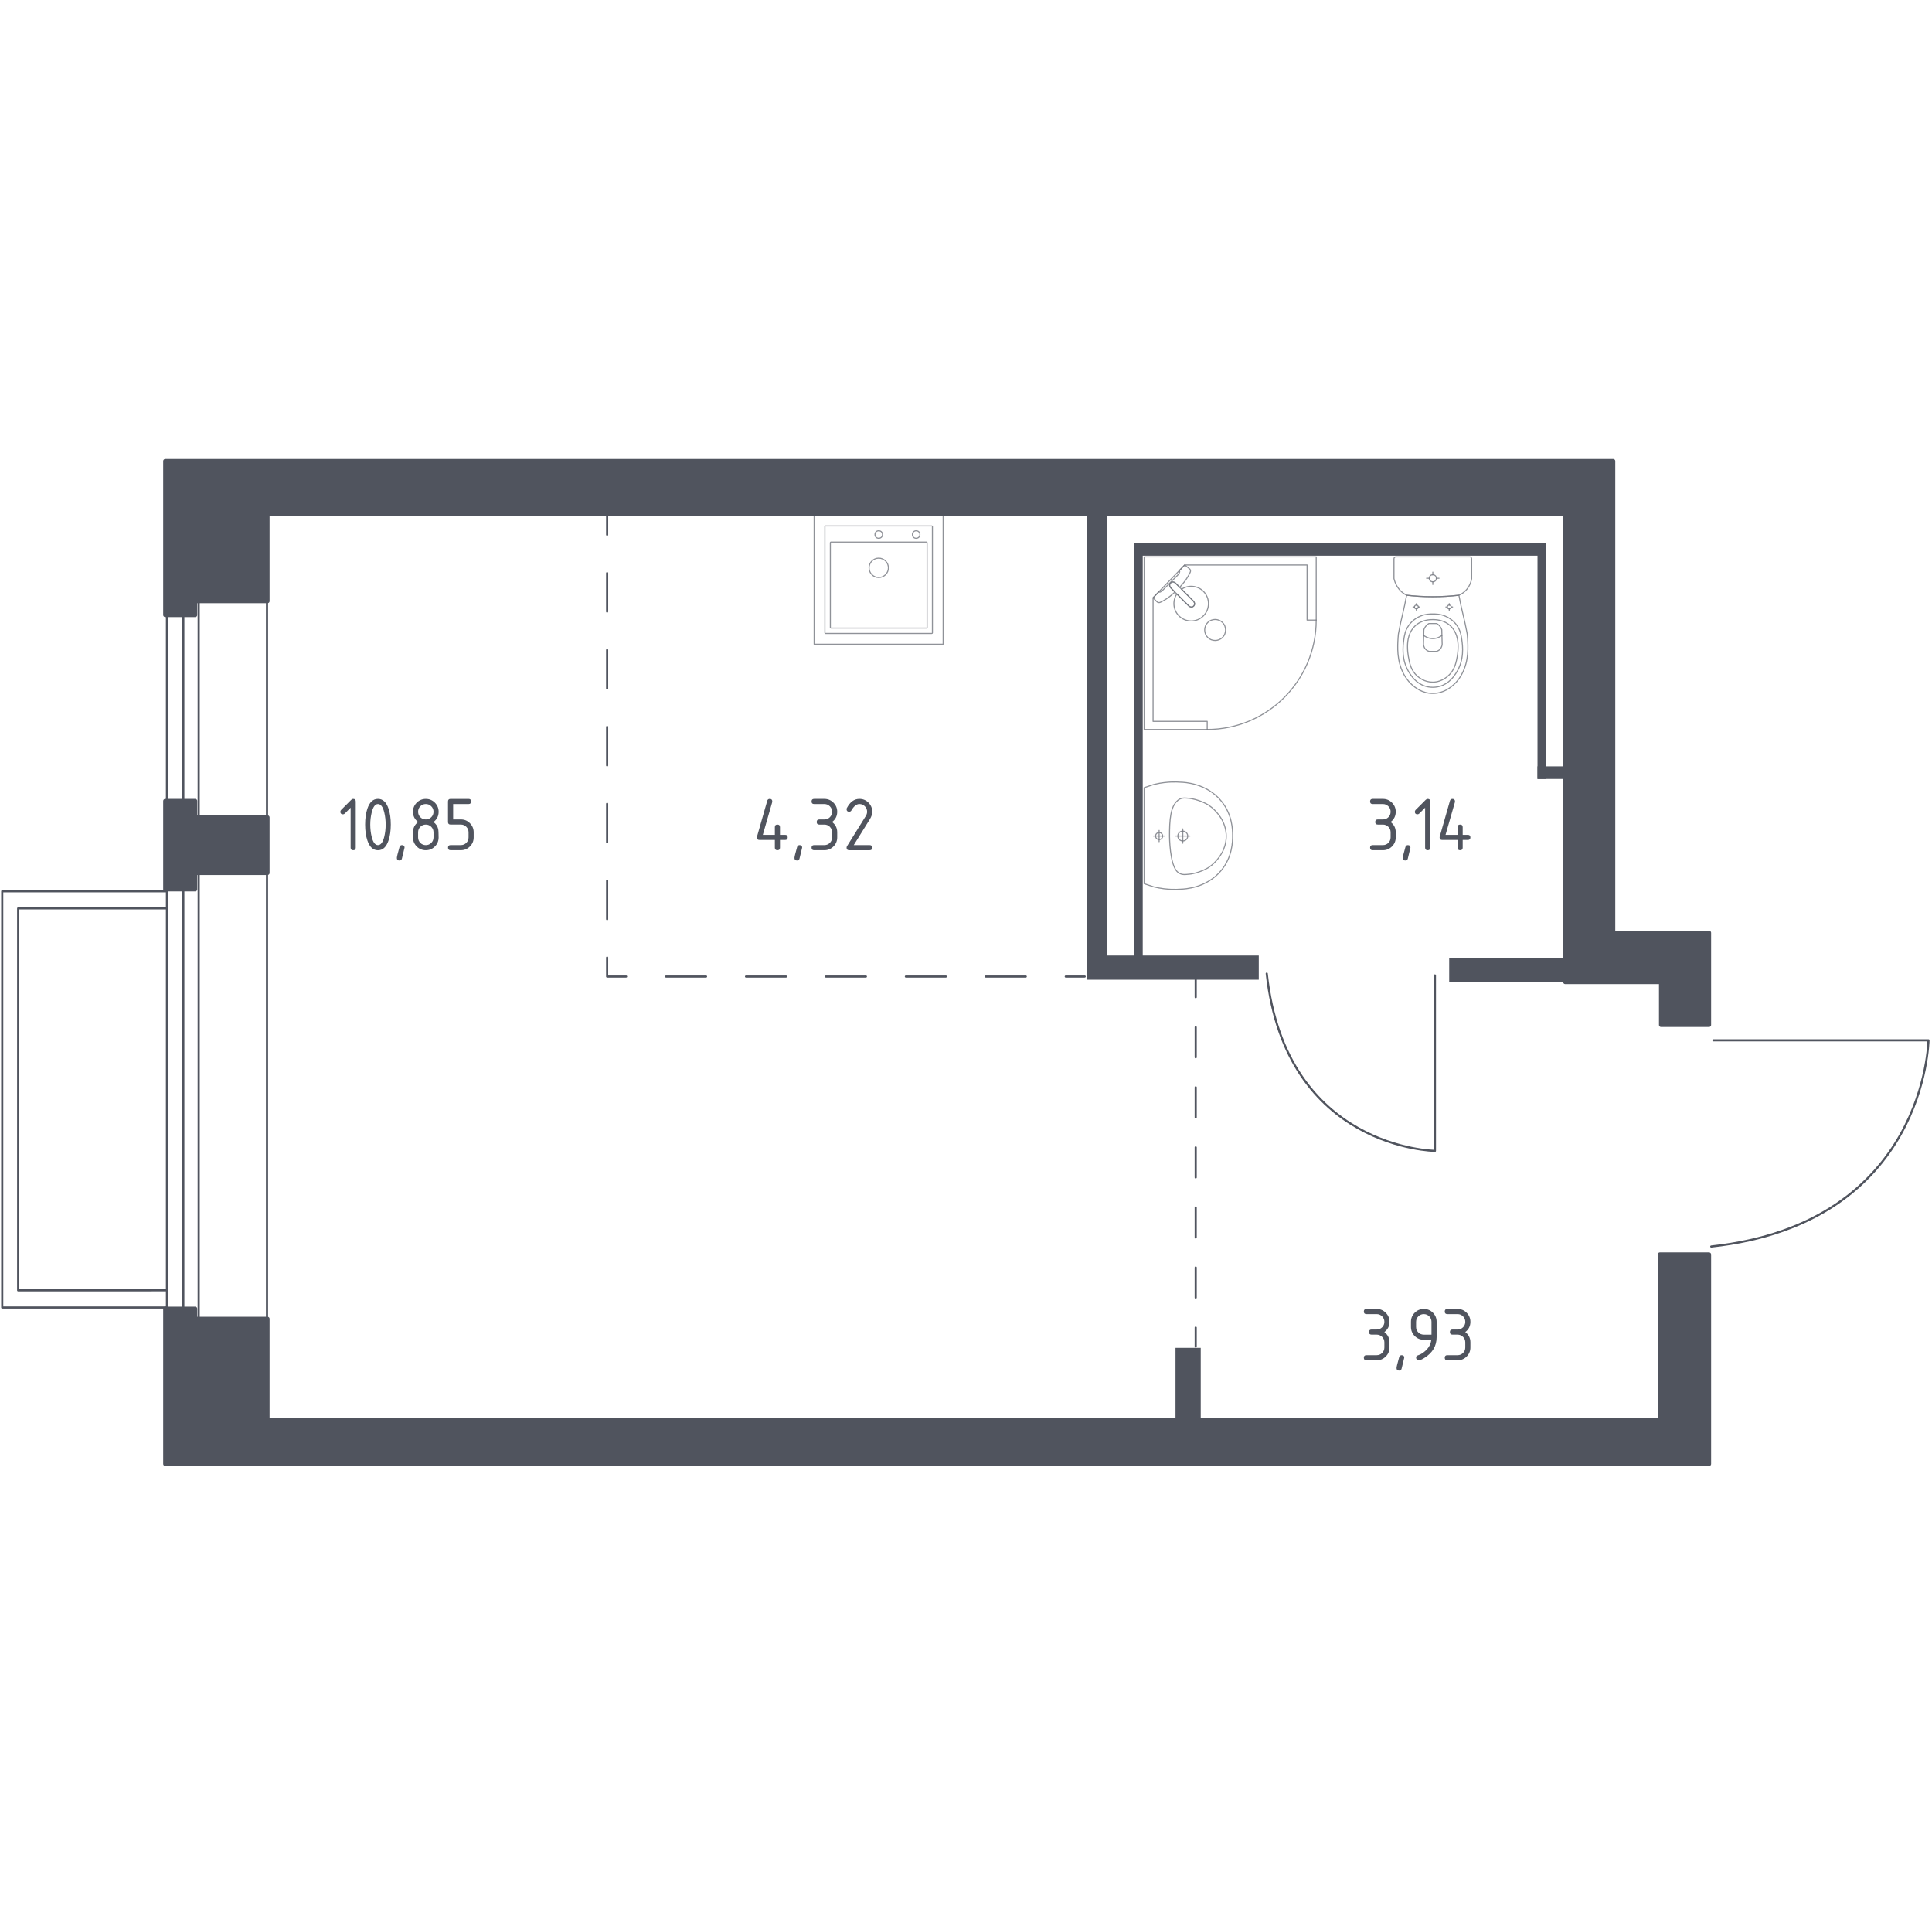 <?xml version="1.0" encoding="utf-8"?>
<!-- Generator: Adobe Illustrator 25.0.1, SVG Export Plug-In . SVG Version: 6.00 Build 0)  -->
<svg version="1.1" xmlns="http://www.w3.org/2000/svg" xmlns:xlink="http://www.w3.org/1999/xlink" x="0px" y="0px"
	 viewBox="0 0 1002.98 1000" style="enable-background:new 0 0 1002.98 1000;" xml:space="preserve">
<style type="text/css">
	.st0{fill:none;stroke:#50545E;stroke-width:1.103;stroke-linecap:round;stroke-linejoin:round;stroke-miterlimit:10;}
	.st1{fill:none;stroke:#50545E;stroke-width:1.103;stroke-linecap:round;stroke-linejoin:round;}
	
		.st2{fill:none;stroke:#50545E;stroke-width:1.103;stroke-linecap:round;stroke-linejoin:round;stroke-dasharray:19.956,19.956,19.956,19.956;}
	
		.st3{fill:none;stroke:#50545E;stroke-width:1.103;stroke-linecap:round;stroke-linejoin:round;stroke-dasharray:19.956,19.956,19.956,19.956,19.956,19.956;}
	
		.st4{fill:none;stroke:#50545E;stroke-width:1.103;stroke-linecap:round;stroke-linejoin:round;stroke-dasharray:20.749,20.749,20.749,20.749;}
	
		.st5{fill:none;stroke:#50545E;stroke-width:1.103;stroke-linecap:round;stroke-linejoin:round;stroke-dasharray:20.749,20.749,20.749,20.749,20.749,20.749;}
	
		.st6{fill:none;stroke:#50545E;stroke-width:1.103;stroke-linecap:round;stroke-linejoin:round;stroke-dasharray:15.591,15.591,15.591,15.591;}
	
		.st7{fill:none;stroke:#50545E;stroke-width:1.103;stroke-linecap:round;stroke-linejoin:round;stroke-dasharray:15.591,15.591,15.591,15.591,15.591,15.591;}
	.st8{fill:#50545E;}
	.st9{opacity:0.8;}
	
		.st10{opacity:0.8;fill:none;stroke:#50545E;stroke-width:0.551;stroke-linecap:round;stroke-linejoin:round;stroke-miterlimit:10;}
	.st11{display:none;}
	.st12{display:inline;opacity:0.8;}
	
		.st13{opacity:0.8;fill:none;stroke:#50545E;stroke-width:0.556;stroke-linecap:round;stroke-linejoin:round;stroke-miterlimit:10;}
	.st14{fill:none;stroke:#50545E;stroke-width:0.556;stroke-linecap:round;stroke-linejoin:round;stroke-miterlimit:10;}
	
		.st15{clip-path:url(#SVGID_2_);fill:none;stroke:#50545E;stroke-width:0.556;stroke-linecap:round;stroke-linejoin:round;stroke-miterlimit:10;}
	
		.st16{clip-path:url(#SVGID_4_);fill:none;stroke:#50545E;stroke-width:0.556;stroke-linecap:round;stroke-linejoin:round;stroke-miterlimit:10;}
	
		.st17{display:inline;opacity:0.8;fill:none;stroke:#50545E;stroke-width:0.556;stroke-linecap:round;stroke-linejoin:round;stroke-miterlimit:10;}
	.st18{fill:#50545E;stroke:#50545E;stroke-width:2.189;stroke-linecap:round;stroke-linejoin:round;stroke-miterlimit:10;}
</style>
<g id="Layer_8">
</g>
<g id="Окна_x2C__двери">
	<path class="st0" d="M744.93,506.28v91.06c0,0-77.41-0.93-87.31-91.99"/>
	<path class="st0" d="M889.52,539.96h111.63c0,0-1.14,94.89-112.77,107.03"/>
	<g>
		
			<rect x="86.68" y="309.38" transform="matrix(-1 -3.600021e-11 3.600021e-11 -1 225.295 1007.002)" class="st0" width="51.94" height="388.25"/>
		
			<rect x="95.17" y="309.38" transform="matrix(-1 -3.510715e-11 3.510715e-11 -1 198.321 1006.938)" class="st0" width="7.98" height="388.18"/>
	</g>
	<polygon class="st0" points="9.48,471.46 9.48,471.5 9.42,471.5 9.42,669.74 78.59,669.74 78.59,669.72 86.87,669.72 86.87,678.64 
		1.15,678.64 1.15,462.61 86.87,462.61 86.87,471.46 	"/>
</g>
<g id="Шахты">
</g>
<g id="Пунктир">
	<g>
		<g>
			<line class="st1" x1="315.19" y1="267.67" x2="315.19" y2="277.52"/>
			<line class="st2" x1="315.19" y1="297.47" x2="315.19" y2="367.32"/>
			<line class="st3" x1="315.19" y1="377.3" x2="315.19" y2="487.05"/>
			<polyline class="st1" points="315.19,497.03 315.19,506.87 325.04,506.87 			"/>
			<line class="st4" x1="345.79" y1="506.87" x2="418.41" y2="506.87"/>
			<line class="st5" x1="428.78" y1="506.87" x2="542.9" y2="506.87"/>
			<line class="st1" x1="553.28" y1="506.87" x2="563.12" y2="506.87"/>
		</g>
	</g>
	<g>
		<g>
			<line class="st1" x1="620.74" y1="507.75" x2="620.74" y2="517.59"/>
			<line class="st6" x1="620.74" y1="533.18" x2="620.74" y2="587.75"/>
			<line class="st7" x1="620.74" y1="595.54" x2="620.74" y2="681.29"/>
			<line class="st1" x1="620.74" y1="689.09" x2="620.74" y2="698.93"/>
		</g>
	</g>
</g>
<g id="Перегородки">
	<rect x="564.43" y="266.8" class="st8" width="10.48" height="238.98"/>
	<rect x="564.43" y="495.96" class="st8" width="89.05" height="12.56"/>
	<rect x="752.34" y="497.27" class="st8" width="64.82" height="12.44"/>
	<rect x="588.66" y="281.86" class="st8" width="214.1" height="6.55"/>
	<rect x="588.66" y="281.86" class="st8" width="4.58" height="216.72"/>
	<rect x="798.18" y="281.86" class="st8" width="4.58" height="122.44"/>
	<rect x="798.18" y="397.75" class="st8" width="14.4" height="6.55"/>
	<rect x="610.26" y="699.59" class="st8" width="13.09" height="38.63"/>
</g>
<g id="Layer_13">
</g>
<g id="Сантехника">
	<g class="st9">
		<rect x="422.66" y="267.38" class="st10" width="66.97" height="66.97"/>
		<circle class="st10" cx="456.19" cy="294.71" r="5.02"/>
		<circle class="st10" cx="456.19" cy="277.43" r="1.95"/>
		<circle class="st10" cx="475.62" cy="277.43" r="1.95"/>
		<path class="st10" d="M483.77,328.77h-55.24c-0.16,0-0.28-0.13-0.28-0.28v-55.24c0-0.16,0.13-0.28,0.28-0.28h55.24
			c0.16,0,0.28,0.13,0.28,0.28v55.24C484.05,328.64,483.93,328.77,483.77,328.77z"/>
		<path class="st10" d="M481.01,325.98h-49.66c-0.16,0-0.28-0.13-0.28-0.28v-44.08c0-0.16,0.13-0.28,0.28-0.28h49.66
			c0.16,0,0.28,0.13,0.28,0.28v44.08C481.29,325.85,481.16,325.98,481.01,325.98z"/>
	</g>
	<g class="st9">
		<ellipse class="st10" cx="743.83" cy="300.15" rx="1.84" ry="1.83"/>
		<line class="st10" x1="740.61" y1="300.15" x2="741.99" y2="300.15"/>
		<line class="st10" x1="745.68" y1="300.15" x2="747.05" y2="300.15"/>
		<line class="st10" x1="743.83" y1="303.36" x2="743.83" y2="301.99"/>
		<line class="st10" x1="743.83" y1="298.32" x2="743.83" y2="296.95"/>
		<line class="st10" x1="733.57" y1="315.03" x2="734.31" y2="315.03"/>
		<line class="st10" x1="736.3" y1="315.03" x2="737.05" y2="315.03"/>
		<line class="st10" x1="735.31" y1="316.75" x2="735.31" y2="316.02"/>
		<line class="st10" x1="735.31" y1="314.04" x2="735.31" y2="313.3"/>
		<ellipse class="st10" cx="735.31" cy="315.03" rx="1" ry="0.99"/>
		<ellipse class="st10" cx="752.36" cy="315.03" rx="1" ry="0.99"/>
		<line class="st10" x1="750.62" y1="315.03" x2="751.36" y2="315.03"/>
		<line class="st10" x1="753.35" y1="315.03" x2="754.1" y2="315.03"/>
		<line class="st10" x1="752.36" y1="316.75" x2="752.36" y2="316.02"/>
		<line class="st10" x1="752.36" y1="314.04" x2="752.36" y2="313.3"/>
		<path class="st10" d="M761.84,330.86c-0.05-0.77-0.11-1.39-0.15-1.81c-1.35-7.54-2.97-12.58-4.32-20.12
			c-4.07,0.47-8.61,0.78-13.54,0.78c-4.96,0-9.51-0.31-13.59-0.78c-1.35,7.54-2.92,12.58-4.27,20.12c-0.04,0.41-0.1,1.04-0.15,1.81
			c-0.3,4.52-0.8,12.13,2.93,19c0.6,1.11,1.84,3.34,4.2,5.47c1.42,1.28,5.18,4.57,10.74,4.57c0.05,0,0.09,0,0.14,0
			c0.05,0,0.09,0,0.14,0c5.57,0,9.33-3.29,10.74-4.57c2.36-2.13,3.6-4.36,4.2-5.47C762.64,343,762.14,335.38,761.84,330.86z"/>
		<path class="st10" d="M758.9,332.12c-0.32-2.27-0.7-4.8-2.49-7.41c-2.21-3.21-5.17-4.52-6.14-4.93c-2.63-1.12-4.88-1.12-6.44-1.12
			c-1.57,0-3.81,0-6.44,1.12c-0.97,0.41-3.93,1.72-6.14,4.93c-1.79,2.6-2.17,5.14-2.49,7.41c-0.4,2.89-1.46,10.44,2.99,17.24
			c1.11,1.69,3.48,5.27,8.04,6.74c0.95,0.31,4.22,1.24,8.06,0c4.56-1.48,6.93-5.05,8.04-6.74
			C760.36,342.57,759.3,335.01,758.9,332.12z"/>
		<path class="st10" d="M753.18,325.02c-3.53-3.46-8.14-3.45-9.35-3.44c-1.21-0.01-5.81-0.02-9.35,3.44
			c-3.13,3.06-3.8,7.27-3.78,10.61c0.01,2.07,0.18,3.64,0.41,4.93c0.56,3.17,1.13,6.36,3.46,9.1c1.84,2.16,5.12,4.44,9.29,4.39
			c4.93-0.05,8.11-3.31,9.09-4.44c2.46-2.84,3.06-6.15,3.59-9.05c0.21-1.17,0.4-2.8,0.41-4.93
			C756.98,332.29,756.3,328.09,753.18,325.02z"/>
		<path class="st10" d="M748.49,326.84c-0.19-0.54-0.58-1.43-1.37-2.24c-0.44-0.46-0.89-0.76-1.25-0.97c-0.01,0-0.01,0-0.02,0
			c-1.88,0-2.17,0-4.03,0c-0.01,0-0.01,0-0.02,0c-0.36,0.2-0.81,0.51-1.25,0.97c-0.79,0.81-1.18,1.7-1.37,2.24
			c-0.07,2.5-0.13,4.99-0.2,7.49c0.02,0.34,0.13,1.6,1.1,2.64c0.75,0.81,1.62,1.05,1.97,1.12c1.19,0,2.38,0,3.57,0
			c0.35-0.07,1.22-0.31,1.97-1.12c0.97-1.04,1.08-2.3,1.1-2.64C748.62,331.83,748.56,329.33,748.49,326.84z"/>
		<path class="st10" d="M748.58,329.78c-0.57,0.44-2.26,1.64-4.69,1.66c-2.5,0.02-4.24-1.22-4.81-1.66"/>
		<path class="st10" d="M763.05,289.02h-38.44c-0.52,0-0.94,0.45-0.94,1c0,0,0,9.28,0,10.27c0.12,0.54,0.31,1.25,0.62,2.04
			c0.31,0.79,0.75,1.68,1.36,2.57c0.8,1.18,1.7,2.06,2.52,2.71c0.82,0.65,1.57,1.07,2.07,1.32c2.04,0.24,4.2,0.43,6.47,0.57
			c2.27,0.14,4.65,0.21,7.12,0.21c2.47,0,4.84-0.08,7.1-0.21c2.26-0.14,4.41-0.33,6.45-0.57c0.45-0.19,1.12-0.51,1.88-1.03
			c0.76-0.52,1.6-1.24,2.38-2.23c0.84-1.07,1.39-2.16,1.75-3.11c0.36-0.95,0.52-1.76,0.61-2.27c0-1.13,0-10.27,0-10.27
			C763.99,289.47,763.57,289.02,763.05,289.02z"/>
	</g>
	<g class="st9">
		<path class="st10" d="M614.03,436.49c1.41,0,2.56-1.15,2.56-2.56c0-1.41-1.14-2.55-2.56-2.55c-1.42,0-2.56,1.14-2.56,2.55
			C611.47,435.34,612.61,436.49,614.03,436.49z"/>
		<line class="st10" x1="614.03" y1="430.21" x2="614.03" y2="437.66"/>
		<line class="st10" x1="617.76" y1="433.93" x2="610.29" y2="433.93"/>
		<path class="st10" d="M601.75,435.76c1.01,0,1.84-0.82,1.84-1.83c0-1.01-0.82-1.83-1.84-1.83c-1.02,0-1.84,0.82-1.84,1.83
			C599.91,434.94,600.73,435.76,601.75,435.76z"/>
		<line class="st10" x1="601.75" y1="431.01" x2="601.75" y2="436.86"/>
		<line class="st10" x1="604.68" y1="433.93" x2="598.81" y2="433.93"/>
		<path class="st10" d="M612.94,461.53c-1.32,0.1-2.95,0.16-4.82,0.09c-0.73-0.03-2.13-0.1-3.88-0.31
			c-1.44-0.18-3.24-0.48-5.29-0.98c-1.65-0.55-3.3-1.1-4.96-1.65c0,0,0-0.01,0-0.01c0-0.7,0-49.63,0-49.83c0,0,0-0.01,0-0.01
			c1.65-0.55,3.3-1.1,4.96-1.65c2.04-0.51,3.84-0.8,5.29-0.98c1.75-0.22,3.15-0.29,3.88-0.31c1.87-0.07,3.51-0.01,4.82,0.09
			c1.83,0.04,13.54,0.47,21.19,9.93c5.66,7,5.78,14.84,5.78,17.86c0,3.02-0.12,10.86-5.78,17.86
			C626.48,461.06,614.77,461.49,612.94,461.53z"/>
		<path class="st10" d="M615.81,453.89c-0.64,0.06-1.51,0.11-2.54-0.19c-0.05-0.02-0.1-0.03-0.14-0.04c0,0-0.9-0.31-1.72-1
			c-4.26-3.59-4.26-18.74-4.26-18.74l0,0c0-8.32,0.45-15.32,4.26-18.46c0,0,0,0,0,0c0,0,0,0,0,0c0.84-0.73,1.59-0.96,1.72-1
			c0,0,0,0,0,0c1.13-0.39,2.51-0.25,2.68-0.24c1.31,0.09,1.96,0.13,2.9,0.32c5.37,1.08,8.72,3.33,8.72,3.33
			c2.49,1.67,4,3.49,4.77,4.44c0.62,0.76,1.56,1.93,2.42,3.61c1.89,3.69,1.98,7.09,1.98,8c0.02,4-1.34,6.94-1.98,8.27c0,0,0,0,0,0
			c-0.53,0.98-1.31,2.25-2.42,3.62c-0.76,0.94-2.27,2.77-4.77,4.44c0,0-3.37,2.26-8.72,3.33
			C618.12,453.69,617.35,453.76,615.81,453.89z"/>
	</g>
	<g class="st9">
		<polygon class="st10" points="683.3,321.84 683.3,289.02 594,289.02 594,378.62 626.71,378.62 626.71,374.41 598.61,374.41 
			598.61,310.26 615.04,293.23 678.56,293.23 678.56,321.84 		"/>
		<path class="st10" d="M626.71,378.62c31.25,0,56.59-25.42,56.59-56.78"/>
		<path class="st10" d="M619.6,312.04l-6.3-6.33l-0.27-0.27l-2.8-2.81c0,0-1.34-1.25-2.52-0.07c-1.18,1.18,0.08,2.53,0.08,2.53
			l2.79,2.81l0.27,0.27l6.3,6.32c0,0,1.34,1.26,2.52,0.08C620.85,313.38,619.6,312.04,619.6,312.04z"/>
		<path class="st10" d="M634.67,323.1c2.1,2.11,2.1,5.63,0,7.74c-2.11,2.11-5.61,2.11-7.7,0c-2.1-2.11-2.1-5.62,0-7.73
			C629.05,320.99,632.56,320.99,634.67,323.1z"/>
		<path class="st10" d="M607.7,302.56c1.18-1.18,2.52,0.07,2.52,0.07l2.19,2.19c1.67-1.79,3.15-3.64,4.13-5.28
			c0.49-0.81,0.94-1.65,1.35-2.5v0c0.29-0.61,0.19-1.29-0.24-1.72c-0.87-0.7-1.74-1.39-2.62-2.09c-0.94,0.98-1.88,1.95-2.82,2.93
			c0.04,0.03,0.1,0.09,0.15,0.17c0.33,0.59-0.51,1.73-0.99,2.22c-3.89,3.91-5.27,5.22-7.47,7.5c-0.38,0.4-1.45,1.53-2.08,1.25
			c-0.1-0.04-0.16-0.11-0.2-0.16c-1.01,1.04-2.01,2.08-3.02,3.13c0.7,0.75,1.38,1.34,2.08,2.09c0.42,0.42,1.08,0.53,1.67,0.25
			c0.91-0.42,1.8-0.92,2.66-1.44c1.53-0.94,3.26-2.32,4.95-3.89l-2.18-2.19C607.78,305.09,606.53,303.75,607.7,302.56z"/>
		<path class="st10" d="M624.74,319.65c3.5-3.52,3.5-9.21,0-12.73c-3.08-3.09-7.85-3.46-11.34-1.1l6.2,6.22c0,0,1.25,1.34,0.07,2.53
			c-1.18,1.18-2.52-0.08-2.52-0.08l-6.2-6.21c-2.35,3.5-1.98,8.28,1.1,11.38C615.56,323.17,621.24,323.17,624.74,319.65z"/>
	</g>
</g>
<g id="Мебель" class="st11">
	<g class="st12">
		<rect x="650.98" y="300.53" class="st13" width="67.53" height="56.27"/>
		<path class="st13" d="M706.07,300.53L706.07,300.53c0-0.75-1.04-1.83-2.29-1.83h-38.06c-1.26,0-2.29,1.08-2.29,1.83"/>
		<polyline class="st13" points="660.96,336.79 663.7,323.29 681.45,323.29 684.18,336.79 		"/>
		<path class="st13" d="M708.53,329.34c0,0-1.27,8.67-10.69,8.67c-5.17,0-7.54-2.87-8.63-5.47c-1.1-2.64-1.08-5.65,0.25-8.18
			c1.07-2.05,3.75-4.1,7.65-4.1c4.46,0,6.21,2.38,6.88,4.42c0.62,1.87,0.38,3.95-0.66,5.63c-0.85,1.38-2.96,2.76-5.49,2.76
			c-5.07,0-4.55-4.97-4.55-4.97s0.03-3.32,3.32-3.32c2.78,0,2.52,2.52,2.52,2.52s-0.19,1.95-1.95,1.95"/>
		<path class="st13" d="M683.41,332.97l-2.56,1.55c-0.59,0.36-1.33,0.35-1.92,0l-1.75-1.08c-0.58-0.35-1.29-0.37-1.87-0.03
			l-2.01,1.14c-0.6,0.34-1.34,0.32-1.92-0.06l-1.54-1.01c-0.57-0.37-1.3-0.4-1.9-0.08l-2.11,1.16c-0.61,0.33-1.35,0.3-1.93-0.1
			l-2.16-1.48"/>
		<line class="st13" x1="664.38" y1="320.26" x2="680.77" y2="320.26"/>
	</g>
	<g class="st12">
		<rect x="408.98" y="368.05" class="st13" width="67.53" height="67.53"/>
		<rect x="408.98" y="430.24" class="st13" width="67.53" height="5.34"/>
		<line class="st13" x1="418.71" y1="403.76" x2="428.68" y2="413.73"/>
		<line class="st13" x1="418.71" y1="413.73" x2="428.68" y2="403.76"/>
		<line class="st13" x1="416.64" y1="408.75" x2="430.74" y2="408.75"/>
		<line class="st13" x1="423.69" y1="415.8" x2="423.69" y2="401.7"/>
		<line class="st13" x1="437.62" y1="403.76" x2="447.59" y2="413.73"/>
		<line class="st13" x1="437.62" y1="413.73" x2="447.59" y2="403.76"/>
		<line class="st13" x1="435.56" y1="408.75" x2="449.66" y2="408.75"/>
		<line class="st13" x1="442.61" y1="415.8" x2="442.61" y2="401.7"/>
		<line class="st13" x1="456.83" y1="403.76" x2="466.8" y2="413.73"/>
		<line class="st13" x1="456.83" y1="413.73" x2="466.8" y2="403.76"/>
		<line class="st13" x1="454.77" y1="408.75" x2="468.86" y2="408.75"/>
		<line class="st13" x1="461.81" y1="415.8" x2="461.81" y2="401.7"/>
		<path class="st13" d="M473.97,435.58L473.97,435.58c0,1.02-0.56,1.97-1.24,1.97h-20.62c-0.68,0-1.24-0.95-1.24-1.97"/>
	</g>
	<g class="st12">
		<polyline class="st14" points="624.33,406.15 622.72,407.38 622.21,408.92 620.47,409.39 619.26,410.28 618.55,410.89 		"/>
		<polyline class="st14" points="625.44,415.48 626.19,416.98 626.85,419.79 627.18,422.42 627.69,423.36 625.49,423.5 
			623.89,423.45 622.63,423.03 622.68,422.09 		"/>
		<polyline class="st14" points="618.01,420.33 617.24,419.23 615.22,417.13 613.82,414.34 612.92,410.86 612.18,409.2 
			613.33,407.45 613.94,405.51 614.56,403.56 615.91,403.33 617.62,403.68 619.1,403.01 621.85,401.94 625.11,401.24 626.56,401.43 
			628.04,401.11 630.65,400.52 		"/>
		<line class="st14" x1="622.77" y1="424.71" x2="623.26" y2="423.24"/>
		<polyline class="st14" points="639.59,410.81 638.68,410.69 637.66,410.96 636.42,411.72 636.05,413.21 636.85,416.05 
			636.95,418.61 		"/>
		<path class="st14" d="M617.46,421.62c-1.96-2-3.23-4.56-3.65-7.33"/>
		<polyline class="st14" points="636.61,411.6 636.5,410.33 635.8,408.64 634.48,406.58 632.71,405.03 630.83,404.14 628.81,403.82 
			625.86,404.05 624.22,404.66 623.8,405.22 627.6,411.83 629.71,415.39 632.52,419.18 633.6,418.2 635.14,416.94 635.84,415.11 
			636.32,414.19 		"/>
		<polyline class="st14" points="626.99,412.3 623.89,410.61 622.21,408.92 		"/>
		<polyline class="st14" points="624.01,406.39 621.74,406.95 620.61,407.56 619.4,408.64 618.46,410.05 618.55,410.89 		"/>
		<polyline class="st14" points="618.55,410.89 624.27,414.64 625.38,413.55 626.71,413.37 626.99,412.3 626.68,410.24 		"/>
		<polyline class="st14" points="627.69,423.36 629,422.79 628.25,419.51 627.22,416.42 626.28,415.53 625.44,415.48 625.21,416.05 
			623.8,419.89 622.68,422.09 621.69,423.26 621.13,424.81 		"/>
		<polyline class="st14" points="624.68,417.49 623.94,416.84 619.26,419.37 617.19,420.97 617.71,422.23 618.69,423.26 
			619.82,424.39 621.13,424.81 622.77,424.71 625.49,424.89 628.35,426.3 631.34,425.88 632.64,424.72 634.83,423.88 635.51,421.35 
			637.56,417.45 638.67,413.46 639.59,410.81 639.07,409.66 637.52,406.66 634.38,404.55 632.6,401.6 631.56,400.76 		"/>
		<polyline class="st14" points="623.57,414.18 617.38,412.91 616.63,413 616.12,414.5 616.07,416.28 616.49,418.2 617.24,419.23 
			623.75,415.53 624.01,414.47 		"/>
		<polyline class="st14" points="623,415.02 616.82,414.27 616.73,415.06 		"/>
		<polyline class="st14" points="635.17,414.25 634.32,415.93 633.48,417.06 631.86,418.3 		"/>
		<line class="st14" x1="628.89" y1="411.81" x2="630.62" y2="412.56"/>
		<line class="st14" x1="634.18" y1="413.78" x2="632.45" y2="413.17"/>
		<polyline class="st14" points="633.15,406.84 632.12,406.05 631.18,405.53 		"/>
		<polyline class="st14" points="614.48,410.46 615.05,407.93 615.65,406.05 		"/>
		<polyline class="st14" points="634.01,392 633.1,392.8 632.99,393.69 632.58,394.29 632.36,395.4 631.96,395.81 631.88,396.59 
			631.36,397.24 631.25,398.14 630.86,398.64 630.62,399.97 630.7,401.81 632.5,399.61 635.62,392.01 		"/>
		<polygon class="st14" points="637.84,387.43 640.12,382.35 640.23,381.54 640.12,380.57 639.88,380.1 639.44,379.73 
			638.66,380.02 637.92,381.16 636.76,383.49 635.05,387.05 633.94,390.22 633.91,391.74 634.28,392.68 635.02,392.55 
			635.81,391.85 		"/>
		<polyline class="st14" points="634.99,390.22 635.21,390.41 635.16,390.79 		"/>
		<polyline class="st14" points="636.43,387.26 636.16,387.34 636.13,387.86 		"/>
		<polyline class="st14" points="638.82,381.62 638.57,382.08 638.79,382.41 		"/>
		<polyline class="st14" points="633.61,404.48 634.66,402.41 635.7,400.45 636.6,399.39 637.02,399.64 		"/>
		<polyline class="st14" points="634.29,404.95 635.45,402.77 636.87,400.45 637.26,400.77 		"/>
		<polyline class="st14" points="635,405.31 636.89,402.28 638.64,399.96 639.33,398.94 639.58,398 639.37,396.98 639.43,396.33 
			642.27,392.28 646.94,385.84 648.62,383.52 648.6,382.64 647.96,381.98 646.68,382.45 644.22,387.21 641.37,391.98 638.74,396 
			638.28,396.24 637.3,396.35 636.7,396.59 635.94,397.6 634.56,400.17 633.61,402.13 632.85,403.89 		"/>
		<path class="st14" d="M615.43,403.41l0.08-0.9l-1.47-1.52l-1.44-0.9l-1-1.25l-0.03-0.92l0.48-1.25l1.12-0.9l0.98-0.19l1.06,0.54
			l1.06,1.11l1.36,1.9l1.27,1.15l0.87,0.03l2.35-0.38c1.54-0.6,3.18-0.91,4.84-0.91c1.27,0,2.53,0.18,3.74,0.54"/>
		<path class="st14" d="M626.95,425.61c-1.61,0-3.2-0.29-4.7-0.86"/>
		<path class="st14" d="M632.11,400.08c4.92,2.07,8.12,6.9,8.12,12.24c0,4.09-1.89,7.95-5.11,10.47"/>
	</g>
	<g class="st12">
		<polyline class="st14" points="797.78,427.66 797.03,427.67 796.71,427.08 797.37,426.71 797.78,427.66 797.21,428.78 		"/>
		<polyline class="st14" points="794.88,427.54 795.85,428.95 797.68,430.46 		"/>
		<polyline class="st14" points="792.57,429.79 792.73,430.83 793.63,430.63 793.57,429.85 792.57,429.79 790.71,426.63 
			789.77,423.7 		"/>
		<polygon class="st14" points="792.89,424.68 792.9,423.66 792.41,423.42 792.06,423.97 		"/>
		<polyline class="st14" points="796.42,424.46 794.15,424.3 791.32,425.14 		"/>
		<line class="st14" x1="792.05" y1="394.38" x2="791.67" y2="392.69"/>
		<polyline class="st14" points="791.81,397.36 792.14,398.21 793.14,397.5 791.81,397.36 788.5,397.94 		"/>
		<polyline class="st14" points="785.76,404.6 785.32,400.32 784.4,397.75 783.72,396.71 783.78,395.47 783.02,395.13 
			782.64,396.19 783.72,396.71 		"/>
		<polyline class="st14" points="784.4,397.75 785.24,396.17 787.98,393.75 		"/>
		<polyline class="st14" points="786.49,409.2 784.65,410.46 783.3,412.88 		"/>
		<line class="st14" x1="766.97" y1="416.03" x2="765.71" y2="413.58"/>
		<line class="st14" x1="769.2" y1="417.32" x2="766.83" y2="418.48"/>
		<polyline class="st14" points="773.77,414.87 774.22,414.03 773.72,413.39 772.79,414 773.77,414.87 775.01,416.37 		"/>
		<line class="st14" x1="779.02" y1="417.21" x2="778.63" y2="415.32"/>
		<polyline class="st14" points="777.55,416.36 776.71,414.49 776.79,413.09 		"/>
		<polyline class="st14" points="776.05,424.06 776.1,423.18 775.32,422.94 775.05,423.47 776.05,424.06 778.25,423.96 
			781.93,420.88 		"/>
		<polyline class="st14" points="767.02,457.71 768.58,458.22 767.47,459.22 766.83,458.65 767.02,457.71 767.5,453.84 		"/>
		<polyline class="st14" points="765.98,451.87 766.08,450.52 764.87,449.89 764.62,450.7 765.27,451.94 769.81,451.48 		"/>
		<polyline class="st14" points="771.46,457.86 770.95,457.23 770.42,454.35 769.81,451.48 		"/>
		<polyline class="st14" points="771.53,446.54 771.79,445.72 771.32,445.39 770.79,446.03 771.12,446.55 772.07,446.52 		"/>
		<polyline class="st14" points="779.66,428.5 774.38,431.41 771.75,431.21 		"/>
		<polyline class="st14" points="798.36,394.22 794.46,394.95 792.05,394.38 788.5,397.94 785.76,404.6 783.74,409.36 783.3,412.88 
			784.35,417.18 		"/>
		<polyline class="st14" points="787.29,396.61 786.68,399.38 787.16,401.2 		"/>
		<polyline class="st14" points="784.57,421.14 787.26,426.1 788.5,427.77 		"/>
		<polyline class="st14" points="788.56,433.23 788.11,430.25 787.26,426.1 		"/>
		<polyline class="st14" points="757.56,452.02 758.52,451.3 760.67,451.21 762.55,452.36 765.65,454.33 767.5,453.84 
			769.81,451.48 772.07,446.52 774.9,442.79 777.38,436.07 779.66,428.5 782.55,421.65 		"/>
		<polyline class="st14" points="774.46,443.37 774.11,446.18 774.67,448.63 774.58,450.8 773.69,451.96 		"/>
		<line class="st14" x1="780.09" y1="439.81" x2="780.06" y2="442.42"/>
		<polyline class="st14" points="788.36,419.59 789.93,419.66 791.06,419 792.12,417.74 793.15,417.7 793.22,419.69 792.35,421.79 
			790.53,422.45 788.85,421.53 787.96,420.6 		"/>
		<polygon class="st14" points="789.41,412.61 787.59,411.88 786.42,412.28 786.8,413.28 788.5,413.68 789.62,414.32 790.46,414.13 
					"/>
		<polyline class="st14" points="771.33,448.13 768.92,448.46 767.55,447.16 766.9,446.29 767.36,446.04 767.91,446.43 
			767.55,447.16 		"/>
		<polyline class="st14" points="782.12,440.08 783.07,440.76 783.5,439.55 782.12,440.08 780.09,439.81 777.89,437.39 
			777.76,434.8 		"/>
		<polyline class="st14" points="774.38,431.41 773.78,434.34 773,435.27 773.66,435.92 774.12,435.57 773.78,434.34 		"/>
		<polygon class="st14" points="772.79,433.56 774.06,433.01 772.94,432.97 		"/>
		<polyline class="st14" points="784.98,406.43 787.66,405.24 790.23,405.01 791.07,404.26 791.97,405.09 790.92,405.94 
			790.23,405.01 		"/>
		<polygon class="st14" points="790.34,398.86 789.47,397.77 789.03,398.8 789.74,399.29 		"/>
		<polyline class="st14" points="799.88,428.63 800.47,427.75 799.76,427.12 799.24,427.65 799.88,428.63 797.21,428.78 
			792.58,426.32 788.46,422.48 784.89,419.54 		"/>
		<polyline class="st14" points="776.26,426.88 777.92,425.68 778.25,423.96 		"/>
		<polyline class="st14" points="761.65,410.87 762.74,414.12 764.46,415.38 766.97,416.03 769.2,417.32 771.86,417.08 
			775.01,416.37 777.55,416.36 782.98,419.51 		"/>
		<path class="st14" d="M770.31,421.06c0.86,7,7.22,11.98,14.22,11.12c7-0.86,11.98-7.22,11.12-14.22
			c-0.86-7-7.22-11.98-14.22-11.12C774.44,407.7,769.46,414.06,770.31,421.06"/>
		<path class="st14" d="M779.6,419.93c0.23,1.87,1.93,3.19,3.79,2.97c1.87-0.23,3.19-1.93,2.97-3.79c-0.23-1.87-1.93-3.19-3.79-2.97
			C780.7,416.36,779.38,418.06,779.6,419.93"/>
		<path class="st14" d="M787.6,409.75c3.47,1.4,5.99,4.47,6.7,8.15"/>
		<path class="st14" d="M778.95,420.01c0.27,2.23,2.3,3.81,4.53,3.54c2.23-0.27,3.81-2.3,3.54-4.53c-0.27-2.23-2.3-3.81-4.53-3.54
			C780.26,415.75,778.68,417.78,778.95,420.01"/>
	</g>
	<g class="st12">
		<rect x="382.76" y="676.56" class="st13" width="59.04" height="106.28"/>
	</g>
	<g class="st12">
		<path class="st13" d="M307.67,613.58h47.4c2.41,0,4.36,2.37,4.36,5.29v225.6c0,2.92-1.95,5.29-4.36,5.29h-47.4"/>
		<path class="st13" d="M225.87,820.54v17.4c0,6.52-5.29,11.81-11.81,11.81h-14.03c-3.26,0-5.9-2.65-5.9-5.91V619.49
			c0-3.26,2.64-5.91,5.9-5.91h14.03c6.52,0,11.81,5.29,11.81,11.81v17.44"/>
		<path class="st13" d="M225.87,642.83v-23.34v0c0-3.26,2.65-5.9,5.91-5.9h75.13c2.93,0,5.3,2.37,5.3,5.29v225.6
			c0,2.92-2.37,5.29-5.3,5.29h-75.13c-3.26,0-5.91-2.64-5.91-5.9v0v-23.31"/>
		<line class="st13" x1="225.87" y1="668.78" x2="225.87" y2="794.65"/>
		<path class="st13" d="M308.89,839.75c0,0-2.44-47.66-2.44-131.7c0-84.04,2.44-84.46,2.44-84.46"/>
		<path class="st13" d="M197.43,623.59c0,0,2.44,0.42,2.44,84.46c0,84.04-2.44,131.7-2.44,131.7"/>
		<path class="st13" d="M225.98,668.78l10.39,7.65c0,0,17.65-13.66,22.85-41.61l-11.71-1.43"/>
		<path class="st13" d="M232.84,668.23c-14.75,2.52-22.85-4.41-22.85-4.41c20.15-19.12,22.85-40.77,22.85-40.77
			s11.21,3.79,17.86,14.71"/>
		<path class="st13" d="M239.69,638.38c0,0,1.66,16.19-15.78,25.85"/>
		<path class="st13" d="M225.98,794.65l10.39-7.64c0,0,17.65,13.66,22.85,41.61l-11.71,1.43"/>
		<path class="st13" d="M232.84,795.2c-14.75-2.52-22.85,4.41-22.85,4.41c20.15,19.12,22.85,40.77,22.85,40.77
			s11.21-3.79,17.86-14.72"/>
		<path class="st13" d="M239.69,825.05c0,0,1.66-16.19-15.78-25.85"/>
	</g>
	<g class="st12">
		<polyline class="st14" points="272.6,760.47 274.49,760.06 276.59,760.26 278.16,761.07 		"/>
		<polyline class="st14" points="269.92,751.93 270.16,750.43 270.74,749.03 271.42,748.06 272.24,747.92 272.97,748.93 
			273.4,750.14 273.69,751.79 274.18,753.24 274.93,754.47 275.09,755.57 275.65,756.99 275.37,758.48 275.16,760.11 274.46,760.72 
					"/>
		<polyline class="st14" points="265.42,751.35 267.02,751.21 267.7,750.92 268.81,750.97 269.49,750.58 270.12,750.72 		"/>
		<polyline class="st14" points="264.02,759.77 263.73,758.51 263.01,757.93 		"/>
		<polyline class="st14" points="258.9,776.49 259.42,775.91 260.76,775.49 261.07,775.1 262.3,774.73 263.39,773.95 264.37,772.66 
			265.49,771.46 265.52,770.68 264.88,770.93 263.76,771.74 262.3,772.58 260.79,773.48 259.78,774.57 259.06,775.99 258.78,776.86 
			257.77,777.45 257.6,778.46 257.18,778.71 256.79,779.13 255.87,779.35 255.08,779.18 254.47,778.6 254.35,777.73 254.64,777.28 
			255.75,775.62 255.81,775.1 256.62,774.23 257.61,772.03 259.7,768.78 261.44,766.52 261.85,765.23 261.99,762.81 261.94,760.97 
			262.38,759.48 263.01,757.93 263.06,757.2 262.52,756.38 262.77,755.7 262.57,754.06 262.04,752.42 261.99,750.82 262.38,749.76 
			263.25,749.76 264.31,750.48 265.42,751.35 266.13,752.19 266.37,752.77 		"/>
		<polyline class="st14" points="258.28,777.15 258.36,777.95 259.03,778.57 259.9,778.82 261.04,778.96 261.91,778.57 
			262.89,778.12 263.81,778.04 265.02,777.34 265.86,777.11 267.25,776.89 269.21,776.27 270.42,774.45 271.93,773.17 
			273.44,772.36 275.7,772.08 279.14,771.89 282.15,772.29 		"/>
		<polyline class="st14" points="268.6,779.21 269.04,778.2 269.21,776.27 		"/>
		<polyline class="st14" points="262.64,778.23 263.17,779.01 263.98,779.77 264.3,780.36 		"/>
		<line class="st14" x1="260.5" y1="775.57" x2="259.67" y2="774.79"/>
		<polyline class="st14" points="274.06,752.89 275.49,753.42 275.86,754.19 276.98,754.61 277.99,755.66 280.3,757.58 
			282.96,759.22 285.43,761.3 287.36,762.99 288.49,764.83 289.33,766.4 289.55,767.18 290.28,769.08 290.11,769.67 290.39,772.89 
			290.17,776.02 289.44,778.57 288.66,780.42 287.45,781.9 287.39,783.61 286.58,785.12 285.81,786.26 284.9,786.77 284.23,787.54 
			283.26,787.91 282.25,788.51 281.75,788.41 281.04,789.08 279.77,789.52 278.59,789.55 275.97,789.59 273.76,789.25 
			271.91,788.78 270.63,788.18 269.49,788.08 268.89,787.47 267.78,787.4 267.58,786.9 266.13,786.43 266.03,785.79 264.59,784.68 
			263.76,783.24 263.81,781.39 264.34,780.27 265.1,779.38 266.39,778.82 267.79,778.79 268.6,779.21 269.62,780.09 269.46,780.89 
			268.41,781.22 267.84,781.86 268.29,782.75 269.41,783.31 270.14,784 271.67,784.36 274.25,785.08 276.71,785.73 279.04,785.77 
			281.3,785.33 283.32,783.87 		"/>
		<polyline class="st14" points="270.62,761.3 270.69,760.88 271.18,760.42 270.78,760.16 270.03,760.44 269.22,760.44 
			269.24,760.84 269.99,761.07 		"/>
		<polygon class="st14" points="265.95,757.31 266.4,756.79 267.1,756.76 267.8,757.07 268.17,757.9 267.7,758.46 267,758.64 
			266.28,758.48 265.88,757.9 		"/>
		<line class="st14" x1="266.92" y1="757.66" x2="266.85" y2="756.96"/>
		<polygon class="st14" points="271.36,756.13 270.83,756.78 270.8,757.62 271.32,757.87 271.97,757.9 272.62,757.41 272.69,756.76 
			272.56,756.18 272.11,755.94 		"/>
		<line class="st14" x1="271.74" y1="756.99" x2="271.53" y2="756.31"/>
		<polyline class="st14" points="272.36,752.53 272.32,752 271.55,752.09 271.43,751.56 270.54,752.65 		"/>
		<polyline class="st14" points="264.22,753.78 264.66,753.78 264.7,753.41 265.3,753.37 265.3,752.61 264.9,751.68 		"/>
		<line class="st14" x1="269.7" y1="755.47" x2="269.78" y2="754.06"/>
		<line class="st14" x1="268.18" y1="755.16" x2="267.24" y2="754.3"/>
		<line class="st14" x1="268.73" y1="754.78" x2="268.73" y2="753.78"/>
		<line class="st14" x1="267.92" y1="762" x2="265.79" y2="762.76"/>
		<polyline class="st14" points="277.88,762.8 275.7,761.43 273.44,761.23 271.99,761.51 		"/>
		<line class="st14" x1="273.16" y1="759.58" x2="276.06" y2="759.06"/>
		<polyline class="st14" points="273.16,771.51 273.73,769.81 274.65,768.69 276.55,767.27 		"/>
		<polyline class="st14" points="274.25,771.3 276.26,770.14 278.76,769.37 		"/>
		<polyline class="st14" points="263.78,773.44 265.75,772.67 267.24,771.42 268.04,769.77 		"/>
		<polyline class="st14" points="266.63,767.03 266.23,767.88 266.75,768.6 		"/>
		<polyline class="st14" points="263.78,782.45 262.89,782.42 262.4,782.83 262.4,783.75 262.69,784.12 263.49,784.88 
			264.66,785.37 265.64,785.49 		"/>
		<polyline class="st14" points="279.47,760.67 278.43,763.63 277.15,765.26 		"/>
		<polyline class="st14" points="269.72,761.77 270.45,761.91 270.91,761.68 		"/>
		<polyline class="st14" points="263.38,754.21 262.82,752.68 262.69,751.29 		"/>
		<line class="st14" x1="270.79" y1="750.93" x2="271.75" y2="750.28"/>
		<line class="st14" x1="271.39" y1="749.64" x2="271.95" y2="749.12"/>
		<polyline class="st14" points="265.38,760.48 266.78,760.09 267.89,760.19 		"/>
		<polyline class="st14" points="263.25,762.51 264.14,761.96 266.23,761.39 268.49,761.27 		"/>
		<polyline class="st14" points="268.62,763.72 270.08,764 271.61,763.86 272.79,763.16 		"/>
		<polyline class="st14" points="270.36,765.46 267.92,765.04 265.34,763.3 		"/>
		<line class="st14" x1="269.38" y1="757.01" x2="269.19" y2="756.14"/>
		<line class="st14" x1="267.93" y1="756.52" x2="267.55" y2="755.51"/>
	</g>
	<g class="st12">
		<path class="st13" d="M227.46,907.59c-9.1,0-16.47-7.38-16.47-16.47c0-9.09,7.37-16.47,16.47-16.47c9.1,0,16.47,7.37,16.47,16.47
			C243.93,900.21,236.55,907.59,227.46,907.59z"/>
		<path class="st13" d="M227.46,897.53c-3.54,0-6.41-2.88-6.41-6.41c0-3.54,2.87-6.41,6.41-6.41c3.54,0,6.41,2.88,6.41,6.41
			C233.87,894.65,231,897.53,227.46,897.53z"/>
		<path class="st13" d="M229.51,891.07h4.36 M226.79,889.16l-1.97-3.89 M226.72,893.01l-1.83,3.96 M227.47,893.05
			c-1.1,0-1.99-0.88-1.99-1.98c0-1.09,0.89-1.98,1.99-1.98c1.09,0,1.98,0.88,1.98,1.98C229.46,892.16,228.57,893.05,227.47,893.05z"
			/>
	</g>
	<g class="st12">
		<polyline class="st14" points="413.3,692.29 389.15,699.31 388.51,700.02 388.51,701.38 399.58,736.57 400.38,737.13 
			401.65,736.97 424.64,729.76 424.97,729.23 		"/>
		<polyline class="st14" points="403.93,722.06 398.01,723.95 397.57,723.82 394.08,712.85 394.4,712.46 401.53,710.16 
			402.11,710.51 405.37,720.98 		"/>
		<polyline class="st14" points="412.35,697.58 401.34,700.85 403.87,709.04 405.76,708.4 		"/>
		<polyline class="st14" points="408.54,718.45 406.94,718.96 404.09,709.65 		"/>
		<polyline class="st14" points="409.85,725.17 409.12,725.52 408.51,723.85 		"/>
		<polyline class="st14" points="409.79,727.47 411.55,726.86 411.1,725.36 410.49,725.65 		"/>
		<polyline class="st14" points="410.97,727.89 411.26,729.07 410.24,729.49 409.82,728.17 		"/>
		<polyline class="st14" points="413.02,699.54 421.4,725.9 412.61,728.69 		"/>
		<line class="st14" x1="408.57" y1="717.1" x2="406.27" y2="709.81"/>
		<line class="st14" x1="411.13" y1="724.01" x2="409.5" y2="719.15"/>
		<polyline class="st14" points="415.81,726.89 414.97,724.56 413.56,725.04 		"/>
		<polyline class="st14" points="405.47,700.46 406.59,703.95 405.02,704.49 		"/>
		<polyline class="st14" points="407.36,699.73 408.16,702.16 406.88,702.61 		"/>
		<polyline class="st14" points="411.96,701.55 410.72,702.03 410.14,700.56 		"/>
		<line class="st14" x1="411.01" y1="702.86" x2="411.39" y2="704.05"/>
		<line class="st14" x1="410.24" y1="726.01" x2="410.64" y2="727.18"/>
		<polyline class="st14" points="409.4,720.94 407.88,721.47 407.29,719.71 		"/>
		<polyline class="st14" points="417.56,724.28 419.08,723.78 420.02,726.34 		"/>
		<line class="st14" x1="413.91" y1="712.39" x2="414.41" y2="713.96"/>
		<line class="st14" x1="416.52" y1="715.48" x2="415.08" y2="715.96"/>
		<polyline class="st14" points="415.77,717.96 417.13,717.38 416.81,716.23 		"/>
		<polyline class="st14" points="415.99,718.95 416.39,719.99 417.75,719.56 417.53,718.6 		"/>
		<polyline class="st14" points="419.34,715.76 413.45,696.92 414.63,696.49 		"/>
		<polygon class="st14" points="413.3,692.29 420.76,687.62 421.26,687.78 434.08,729.64 433.31,730.08 424.97,729.23 		"/>
		<polyline class="st14" points="432.54,728.15 420.54,689.33 415.34,692.81 		"/>
		<line class="st14" x1="427.12" y1="708.63" x2="427.39" y2="709.62"/>
		<line class="st14" x1="418.67" y1="721.68" x2="417.15" y2="722.19"/>
		<line class="st14" x1="414.44" y1="722.74" x2="413.62" y2="720.29"/>
	</g>
	<g class="st12">
		<polyline class="st14" points="410.81,760.2 413.32,760.19 413.3,761.61 410.84,761.68 		"/>
		<polygon class="st14" points="401.47,760.89 401.5,759.99 395.07,759.3 394.47,759.82 394.89,760.53 		"/>
		<line class="st14" x1="402.48" y1="758.53" x2="403.02" y2="758.07"/>
		<polyline class="st14" points="406.56,763.72 408.12,762.46 408.4,761.12 407.62,759.51 		"/>
		<polyline class="st14" points="399.62,766.44 401.45,767.98 402.77,768.54 		"/>
		<polyline class="st14" points="404.36,757.42 405.29,757.24 406.36,757.42 		"/>
		<path class="st14" d="M400.31,760.82c0,0.08-0.01,0.16-0.01,0.24c0,2.66,2.16,4.82,4.82,4.82c2.66,0,4.82-2.16,4.82-4.82
			c0-2.66-2.16-4.82-4.82-4.82c-2.2,0-4.13,1.5-4.67,3.63"/>
		<path class="st14" d="M399.37,760.78c0,0.09-0.01,0.19-0.01,0.28c0,3.18,2.58,5.75,5.75,5.75c3.18,0,5.75-2.58,5.75-5.75
			c0-3.18-2.58-5.75-5.75-5.75c-2.68,0-5.01,1.85-5.61,4.47"/>
		<path class="st14" d="M396.05,760.6c-0.01,0.15-0.01,0.31-0.01,0.47c0,5.02,4.07,9.08,9.08,9.08c5.02,0,9.08-4.07,9.08-9.08
			s-4.07-9.08-9.08-9.08c-4.38,0-8.14,3.13-8.93,7.44"/>
	</g>
	<g class="st12">
		
			<rect x="481.22" y="169.48" transform="matrix(-1 1.071519e-10 -1.071519e-10 -1 1031.029 397.142)" class="st13" width="68.58" height="58.19"/>
		
			<rect x="481.22" y="169.48" transform="matrix(-1 1.074570e-10 -1.074570e-10 -1 1031.029 392.292)" class="st13" width="68.58" height="53.34"/>
		<line class="st13" x1="430.5" y1="213.09" x2="432.5" y2="177.7"/>
		<line class="st13" x1="434.86" y1="213.09" x2="436.84" y2="177.7"/>
		<line class="st13" x1="458.24" y1="213.09" x2="460.23" y2="177.7"/>
		<line class="st13" x1="449.08" y1="213.09" x2="443.56" y2="177.7"/>
		<line class="st13" x1="455.7" y1="213.09" x2="450.18" y2="177.7"/>
		<line class="st13" x1="428.15" y1="213.09" x2="422.63" y2="177.7"/>
		<line class="st13" x1="470.62" y1="213.09" x2="465.1" y2="177.7"/>
		<line class="st13" x1="477.25" y1="213.09" x2="471.73" y2="177.7"/>
		<line class="st13" x1="418.64" y1="195.39" x2="481.23" y2="195.39"/>
		
			<rect x="418.64" y="169.48" transform="matrix(-1 9.620292e-11 -9.620292e-11 -1 899.866 397.142)" class="st13" width="62.58" height="58.19"/>
		
			<rect x="418.64" y="169.48" transform="matrix(-1 9.604305e-11 -9.604305e-11 -1 899.866 392.292)" class="st13" width="62.58" height="53.34"/>
	</g>
	<g class="st12">
		
			<rect x="349.13" y="189.28" transform="matrix(-1.241700e-10 -1 1 -1.241700e-10 160.325 597.083)" class="st13" width="59.15" height="58.19"/>
		
			<rect x="351.55" y="191.71" transform="matrix(-1.241700e-10 -1 1 -1.241700e-10 162.75 599.508)" class="st13" width="59.15" height="53.34"/>
		<line class="st13" x1="364.19" y1="145.06" x2="399.58" y2="146.78"/>
		<line class="st13" x1="364.19" y1="148.81" x2="399.58" y2="150.52"/>
		<line class="st13" x1="364.19" y1="168.98" x2="399.58" y2="170.69"/>
		<line class="st13" x1="364.19" y1="161.07" x2="399.58" y2="156.31"/>
		<line class="st13" x1="364.19" y1="166.79" x2="399.58" y2="162.03"/>
		<line class="st13" x1="364.19" y1="143.02" x2="399.58" y2="138.26"/>
		<line class="st13" x1="364.19" y1="179.66" x2="399.58" y2="174.9"/>
		<line class="st13" x1="364.19" y1="185.38" x2="399.58" y2="180.62"/>
		<line class="st13" x1="381.88" y1="134.83" x2="381.88" y2="188.8"/>
		
			<rect x="351.71" y="132.72" transform="matrix(-1.114530e-10 -1 1 -1.114530e-10 216.89 540.518)" class="st13" width="53.98" height="58.19"/>
		
			<rect x="354.14" y="135.14" transform="matrix(-1.113855e-10 -1 1 -1.113855e-10 219.315 542.943)" class="st13" width="53.98" height="53.34"/>
	</g>
	<g class="st12">
		<g class="st9">
			<path class="st14" d="M703.29,611.62c6.6,1.94,7.44,7.79,8.71,14.54l2.76,14.78c0.1,2.9-1.35,5.61-3.77,7
				c-4.18,2.39-11.07,5.66-17.45,5.66c-6.38,0-13.26-3.27-17.45-5.66c-2.42-1.39-3.87-4.09-3.77-7l2.77-14.78
				c1.27-6.75,2.11-12.6,8.71-14.54C684.81,611.33,702.28,611.33,703.29,611.62z"/>
			<path class="st14" d="M671.59,650.76c0,0,10.37,6.2,21.95,6.2c11.58,0,21.95-6.2,21.95-6.2v3.54c0,0-10.37,6.2-21.95,6.2
				c-11.58,0-21.95-6.2-21.95-6.2V650.76z"/>
			<path class="st14" d="M678.67,659.72c-0.1,0.47,0.2,0.95,0.67,1.05c0.48,0.11,0.96-0.19,1.06-0.67l0.41-1.8
				c-0.59-0.19-1.15-0.38-1.69-0.58L678.67,659.72z"/>
			<path class="st14" d="M682.44,651.06l-1.66-0.72l-0.92,4.1c0.54,0.19,1.11,0.37,1.69,0.55L682.44,651.06z"/>
			<path class="st14" d="M706.29,650.35l-1.66,0.72l0.9,3.94c0.58-0.18,1.15-0.37,1.69-0.56L706.29,650.35z"/>
			<path class="st14" d="M706.68,660.1c0.11,0.47,0.58,0.77,1.06,0.67c0.48-0.1,0.78-0.58,0.67-1.05l-0.45-1.99
				c-0.54,0.2-1.11,0.39-1.69,0.58L706.68,660.1z"/>
		</g>
		<g class="st9">
			<path class="st14" d="M768.57,611.62c6.6,1.94,7.44,7.79,8.71,14.54l2.76,14.78c0.1,2.9-1.35,5.61-3.77,7
				c-4.18,2.39-11.07,5.66-17.45,5.66c-6.38,0-13.26-3.27-17.45-5.66c-2.42-1.39-3.87-4.09-3.77-7l2.77-14.78
				c1.27-6.75,2.11-12.6,8.71-14.54C750.09,611.33,767.56,611.33,768.57,611.62z"/>
			<path class="st14" d="M736.87,650.76c0,0,10.37,6.2,21.95,6.2c11.58,0,21.95-6.2,21.95-6.2v3.54c0,0-10.37,6.2-21.95,6.2
				c-11.58,0-21.95-6.2-21.95-6.2V650.76z"/>
			<path class="st14" d="M743.95,659.72c-0.1,0.47,0.2,0.95,0.67,1.05c0.48,0.11,0.96-0.19,1.06-0.67l0.41-1.8
				c-0.59-0.19-1.15-0.38-1.69-0.58L743.95,659.72z"/>
			<path class="st14" d="M747.73,651.06l-1.66-0.72l-0.92,4.1c0.54,0.19,1.11,0.37,1.69,0.55L747.73,651.06z"/>
			<path class="st14" d="M771.58,650.35l-1.66,0.72l0.9,3.94c0.58-0.18,1.15-0.37,1.69-0.56L771.58,650.35z"/>
			<path class="st14" d="M771.96,660.1c0.11,0.47,0.58,0.77,1.06,0.67c0.48-0.1,0.78-0.58,0.67-1.05l-0.45-1.99
				c-0.54,0.2-1.11,0.39-1.69,0.58L771.96,660.1z"/>
		</g>
	</g>
	<g class="st12">
		<line class="st14" x1="787.12" y1="570.76" x2="785.92" y2="570.96"/>
		<polyline class="st14" points="773.03,559.41 772.36,560.22 772.11,560.76 771.75,560.79 769.91,562.43 768.43,563.27 
			768.23,563.63 766.95,564.79 765.79,565.91 764.2,566.79 763.18,569.83 762.76,571.24 762.75,572.5 		"/>
		<polyline class="st14" points="760.96,566.15 761.18,567.97 761.42,569.24 761.52,570.79 761.96,571.95 761.91,572.77 		"/>
		<polyline class="st14" points="756.39,565.16 757.14,567.21 757.97,568.16 758.97,569.43 760.02,570.27 760.19,571.26 
			760.88,572.01 760.92,572.76 		"/>
		<polyline class="st14" points="762.94,573.57 763.21,575.53 763.88,578.86 764.05,579.18 763.84,579.5 763.82,580.37 
			763.92,580.75 763.71,581.16 763.36,581.32 762.46,583.47 762.07,584.57 762.07,585.34 761.99,586.23 761.57,587.17 761.35,586.9 
			761.16,586.92 761.1,586.4 761.05,585.48 761.38,584.51 761.35,584.09 761.82,583.29 762.85,581.43 763.16,580.07 763.13,578.71 
			762.68,576.35 762.36,573.68 		"/>
		<polyline class="st14" points="761.6,573.69 760.99,574.41 759.32,575.31 757.22,576.36 756.12,577.01 753.72,577.4 
			751.83,577.06 753.72,577 755.46,576.36 758.02,574.7 759.85,573.22 		"/>
		<polyline class="st14" points="760.99,574.41 760.51,575.69 759.54,577.65 758.58,580.15 758.11,582.42 757.94,585.45 
			758.11,587.78 759.38,588.18 761.34,588.11 764.14,587.44 766.97,586.81 768.6,586.14 770.06,586.01 770.83,585.51 771.2,584.98 
			771.96,584.88 771.63,581.45 770.93,579.92 770.16,578.82 769.63,576.89 768.57,574.79 767.19,573.18 		"/>
		<polyline class="st14" points="765.18,572.16 766.71,570.6 768.34,569.64 770.57,568.64 		"/>
		<line class="st14" x1="766.87" y1="571.81" x2="767.6" y2="570.08"/>
		<polyline class="st14" points="760.1,572.55 759.45,571.95 758.39,571.17 757.65,569.62 756.19,567.77 755.66,565.76 
			755.08,563.77 754.71,561.36 754.73,559.79 756.12,559.51 760,558.7 761.74,558.49 763.68,558.53 766.9,559.09 769.18,559.09 
			769.31,560.09 769.04,562.1 769.1,564.75 768.79,566.53 768.89,567.51 768.04,568.89 		"/>
		<polyline class="st14" points="768.43,563.27 767.78,563.22 766.86,564.33 766.62,564.28 765.99,565.17 764.8,565.65 
			765.53,563.55 765.34,562.99 764.81,562.74 764.8,563.76 764.09,565.76 762.32,570.62 761.42,569.24 		"/>
		<line class="st14" x1="765.34" y1="562.99" x2="765.32" y2="561.08"/>
		<path class="st14" d="M755.35,585.04c-4.53-3.05-7.24-8.16-7.24-13.62c0-9.07,7.36-16.43,16.43-16.43s16.43,7.36,16.43,16.43
			c0,7.34-4.86,13.78-11.92,15.8"/>
		<path class="st14" d="M769.21,560.81c4.21,1.85,6.92,6.01,6.92,10.61c0,3.72-1.78,7.21-4.79,9.39"/>
		<path class="st14" d="M768.83,566.33c1.5,1.26,2.37,3.13,2.37,5.1c0,1.77-0.7,3.46-1.95,4.71"/>
		<path class="st14" d="M758.53,574.29c-0.43-0.89-0.65-1.87-0.65-2.86c0-0.35,0.03-0.7,0.08-1.04"/>
		<path class="st14" d="M756.91,573.9c-0.26-0.8-0.39-1.64-0.39-2.48c0-0.28,0.01-0.56,0.04-0.84"/>
		<path class="st14" d="M769.96,571.71c-0.06,1.2-0.52,2.34-1.3,3.25"/>
		<path class="st14" d="M775.13,570.14c0.05,0.43,0.08,0.85,0.08,1.28c0,1.67-0.39,3.32-1.15,4.81"/>
		<path class="st14" d="M756.26,579.55c-2.13-2.17-3.32-5.08-3.32-8.12c0-2.52,0.82-4.97,2.33-6.98"/>
		<polygon class="st14" points="760.1,572.55 759.82,572.85 759.85,573.22 760.22,573.52 761.06,573.7 762.36,573.68 763.59,573.44 
			765.52,573.44 766.75,573.37 767.19,573.18 767.14,572.55 766.87,571.81 766.46,571.97 765.85,572.15 764.31,572.18 
			763.23,572.29 762.75,572.5 761.91,572.77 760.67,572.76 		"/>
		<polyline class="st14" points="771.74,568.64 770.57,568.64 768.91,568.57 767.91,568.94 765.75,569.9 764.45,571.07 
			763.56,572.26 		"/>
		<polyline class="st14" points="771.65,560.88 771.74,560.1 772.41,558.4 		"/>
		<line class="st14" x1="760.36" y1="566.51" x2="761.09" y2="567.23"/>
		<polyline class="st14" points="761.24,581.92 761.04,580.45 761.37,578.55 762.07,576.82 762.49,574.71 		"/>
		<polyline class="st14" points="758.04,586.82 756.19,586.44 755.28,585.53 755.52,584.04 755.95,582.32 755.95,580.26 
			756.57,578.87 757.91,577.14 759.04,575.45 		"/>
		<polyline class="st14" points="761.84,587.99 763.6,588.27 766.34,588.27 768.73,587.77 769.34,586.73 769.33,586.08 		"/>
		<polyline class="st14" points="742.07,560.94 742.06,566.93 742.33,567.77 742.97,568.51 742.82,583.32 743.12,583.67 
			743.57,583.67 744.01,583.38 743.95,568.54 744.7,567.9 744.87,566.4 744.7,565.23 744.24,560.94 		"/>
		<line class="st14" x1="742.87" y1="560.94" x2="743.07" y2="564.97"/>
		<line class="st14" x1="743.54" y1="560.9" x2="743.8" y2="565"/>
		<polyline class="st14" points="744.59,564.15 743.8,565 743.07,564.97 742.07,564.37 		"/>
		<polygon class="st14" points="787.11,558.75 786.57,559.09 785.96,560.23 785.62,561.67 785.39,565 785.46,569.2 785.79,570.36 
			785.92,570.96 785.82,583.18 786.42,583.75 786.99,583.68 787.42,583.31 787.12,570.76 787.29,570.25 787.46,558.94 		"/>
		<polygon class="st14" points="791.77,583.22 791.13,583.52 790.37,583.35 790.28,582.49 790.88,575.5 791.05,573.63 
			790.88,571.54 790.37,570.99 789.73,570.43 789.47,568.86 789.86,567.2 790.62,565.75 791.3,565.32 792.07,565.32 792.8,565.92 
			793.14,567.03 793.31,568.47 793.09,569.92 792.5,570.69 791.6,571.37 791.86,582.24 		"/>
		<polyline class="st14" points="791.29,570.62 790.73,570.16 790.27,569.39 		"/>
		<path class="st14" d="M782.43,549.59c0-2.07-1.68-3.74-3.74-3.74c-2.07,0-3.74,1.68-3.74,3.74c0,2.07,1.68,3.74,3.74,3.74
			C780.75,553.33,782.43,551.65,782.43,549.59"/>
		<path class="st14" d="M784.15,549.59c0-3.02-2.45-5.47-5.47-5.47c-3.02,0-5.47,2.45-5.47,5.47c0,3.02,2.45,5.47,5.47,5.47
			C781.71,555.05,784.15,552.6,784.15,549.59"/>
		<path class="st14" d="M779.94,547.29c0.84,0.46,1.37,1.34,1.37,2.3c0,1.3-0.95,2.4-2.23,2.59"/>
		<path class="st14" d="M775.91,553.23c-1.14-0.87-1.8-2.21-1.8-3.64"/>
	</g>
	<g class="st12">
		<line class="st14" x1="720.79" y1="570.76" x2="719.59" y2="570.96"/>
		<polyline class="st14" points="706.7,559.41 706.03,560.22 705.78,560.76 705.42,560.79 703.58,562.43 702.1,563.27 701.9,563.63 
			700.62,564.79 699.46,565.91 697.87,566.79 696.85,569.83 696.43,571.24 696.42,572.5 		"/>
		<polyline class="st14" points="694.62,566.15 694.85,567.97 695.09,569.24 695.19,570.79 695.63,571.95 695.58,572.77 		"/>
		<polyline class="st14" points="690.06,565.16 690.81,567.21 691.64,568.16 692.64,569.43 693.69,570.27 693.86,571.26 
			694.55,572.01 694.59,572.76 		"/>
		<polyline class="st14" points="696.61,573.57 696.88,575.53 697.55,578.86 697.72,579.18 697.51,579.5 697.49,580.37 
			697.59,580.75 697.38,581.16 697.03,581.32 696.13,583.47 695.74,584.57 695.74,585.34 695.66,586.23 695.24,587.17 695.02,586.9 
			694.83,586.92 694.77,586.4 694.72,585.48 695.05,584.51 695.02,584.09 695.49,583.29 696.52,581.43 696.83,580.07 696.8,578.71 
			696.35,576.35 696.03,573.68 		"/>
		<polyline class="st14" points="695.27,573.69 694.66,574.41 692.99,575.31 690.89,576.36 689.79,577.01 687.39,577.4 
			685.5,577.06 687.39,577 689.13,576.36 691.69,574.7 693.52,573.22 		"/>
		<polyline class="st14" points="694.66,574.41 694.18,575.69 693.21,577.65 692.25,580.15 691.78,582.42 691.61,585.45 
			691.78,587.78 693.05,588.18 695.01,588.11 697.81,587.44 700.64,586.81 702.27,586.14 703.73,586.01 704.5,585.51 704.87,584.98 
			705.63,584.88 705.3,581.45 704.6,579.92 703.83,578.82 703.3,576.89 702.24,574.79 700.86,573.18 		"/>
		<polyline class="st14" points="698.85,572.16 700.38,570.6 702.01,569.64 704.24,568.64 		"/>
		<line class="st14" x1="700.54" y1="571.81" x2="701.27" y2="570.08"/>
		<polyline class="st14" points="693.77,572.55 693.12,571.95 692.06,571.17 691.32,569.62 689.86,567.77 689.33,565.76 
			688.75,563.77 688.38,561.36 688.4,559.79 689.79,559.51 693.67,558.7 695.41,558.49 697.35,558.53 700.57,559.09 702.85,559.09 
			702.98,560.09 702.71,562.1 702.77,564.75 702.46,566.53 702.56,567.51 701.71,568.89 		"/>
		<polyline class="st14" points="702.1,563.27 701.45,563.22 700.53,564.33 700.29,564.28 699.66,565.17 698.47,565.65 
			699.2,563.55 699.01,562.99 698.48,562.74 698.47,563.76 697.76,565.76 695.99,570.62 695.09,569.24 		"/>
		<line class="st14" x1="699.01" y1="562.99" x2="698.99" y2="561.08"/>
		<path class="st14" d="M689.02,585.04c-4.53-3.05-7.24-8.16-7.24-13.62c0-9.07,7.36-16.43,16.43-16.43s16.43,7.36,16.43,16.43
			c0,7.34-4.86,13.78-11.92,15.8"/>
		<path class="st14" d="M702.88,560.81c4.21,1.85,6.92,6.01,6.92,10.61c0,3.72-1.78,7.21-4.79,9.39"/>
		<path class="st14" d="M702.49,566.33c1.5,1.26,2.37,3.13,2.37,5.1c0,1.77-0.7,3.46-1.95,4.71"/>
		<path class="st14" d="M692.2,574.29c-0.43-0.89-0.65-1.87-0.65-2.86c0-0.35,0.03-0.7,0.08-1.04"/>
		<path class="st14" d="M690.58,573.9c-0.26-0.8-0.39-1.64-0.39-2.48c0-0.28,0.01-0.56,0.04-0.84"/>
		<path class="st14" d="M703.63,571.71c-0.06,1.2-0.52,2.34-1.3,3.25"/>
		<path class="st14" d="M708.8,570.14c0.05,0.43,0.08,0.85,0.08,1.28c0,1.67-0.39,3.32-1.15,4.81"/>
		<path class="st14" d="M689.93,579.55c-2.13-2.17-3.32-5.08-3.32-8.12c0-2.52,0.82-4.97,2.33-6.98"/>
		<polygon class="st14" points="693.77,572.55 693.49,572.85 693.52,573.22 693.89,573.52 694.73,573.7 696.03,573.68 
			697.26,573.44 699.19,573.44 700.42,573.37 700.86,573.18 700.81,572.55 700.54,571.81 700.13,571.97 699.52,572.15 
			697.98,572.18 696.9,572.29 696.42,572.5 695.58,572.77 694.34,572.76 		"/>
		<polyline class="st14" points="705.41,568.64 704.24,568.64 702.58,568.57 701.58,568.94 699.41,569.9 698.12,571.07 
			697.23,572.26 		"/>
		<polyline class="st14" points="705.32,560.88 705.41,560.1 706.08,558.4 		"/>
		<line class="st14" x1="694.03" y1="566.51" x2="694.76" y2="567.23"/>
		<polyline class="st14" points="694.91,581.92 694.71,580.45 695.04,578.55 695.74,576.82 696.16,574.71 		"/>
		<polyline class="st14" points="691.71,586.82 689.86,586.44 688.95,585.53 689.18,584.04 689.62,582.32 689.62,580.26 
			690.24,578.87 691.58,577.14 692.71,575.45 		"/>
		<polyline class="st14" points="695.51,587.99 697.27,588.27 700.01,588.27 702.4,587.77 703.01,586.73 703,586.08 		"/>
		<polyline class="st14" points="675.74,560.94 675.73,566.93 676,567.77 676.64,568.51 676.49,583.32 676.79,583.67 677.24,583.67 
			677.68,583.38 677.62,568.54 678.37,567.9 678.54,566.4 678.37,565.23 677.91,560.94 		"/>
		<line class="st14" x1="676.54" y1="560.94" x2="676.74" y2="564.97"/>
		<line class="st14" x1="677.21" y1="560.9" x2="677.47" y2="565"/>
		<polyline class="st14" points="678.26,564.15 677.47,565 676.74,564.97 675.74,564.37 		"/>
		<polygon class="st14" points="720.78,558.75 720.24,559.09 719.63,560.23 719.29,561.67 719.06,565 719.13,569.2 719.46,570.36 
			719.59,570.96 719.49,583.18 720.09,583.75 720.66,583.68 721.09,583.31 720.79,570.76 720.96,570.25 721.13,558.94 		"/>
		<polygon class="st14" points="725.44,583.22 724.8,583.52 724.04,583.35 723.95,582.49 724.55,575.5 724.72,573.63 724.55,571.54 
			724.04,570.99 723.4,570.43 723.14,568.86 723.53,567.2 724.29,565.75 724.97,565.32 725.74,565.32 726.47,565.92 726.81,567.03 
			726.98,568.47 726.76,569.92 726.17,570.69 725.27,571.37 725.53,582.24 		"/>
		<polyline class="st14" points="724.96,570.62 724.4,570.16 723.94,569.39 		"/>
		<path class="st14" d="M716.1,549.59c0-2.07-1.68-3.74-3.74-3.74c-2.07,0-3.74,1.68-3.74,3.74c0,2.07,1.68,3.74,3.74,3.74
			C714.42,553.33,716.1,551.65,716.1,549.59"/>
		<path class="st14" d="M717.82,549.59c0-3.02-2.45-5.47-5.47-5.47c-3.02,0-5.47,2.45-5.47,5.47c0,3.02,2.45,5.47,5.47,5.47
			C715.38,555.05,717.82,552.6,717.82,549.59"/>
		<path class="st14" d="M713.61,547.29c0.84,0.46,1.37,1.34,1.37,2.3c0,1.3-0.95,2.4-2.23,2.59"/>
		<path class="st14" d="M709.58,553.23c-1.14-0.87-1.8-2.21-1.8-3.64"/>
	</g>
	<g class="st12">
		<g class="st9">
			<g>
				<defs>
					<rect id="SVGID_1_" x="796.76" y="717" width="6.61" height="113.1"/>
				</defs>
				<clipPath id="SVGID_2_">
					<use xlink:href="#SVGID_1_"  style="overflow:visible;"/>
				</clipPath>
				<rect x="797.04" y="717.28" class="st15" width="6.05" height="112.55"/>
				
					<use xlink:href="#SVGID_1_"  style="overflow:visible;fill:none;stroke:#50545E;stroke-width:0.556;stroke-linecap:round;stroke-linejoin:round;stroke-miterlimit:10;"/>
			</g>
		</g>
		<g class="st9">
			<g>
				<polygon class="st14" points="803.09,818.71 807.6,808.96 807.6,737.7 803.09,727.94 				"/>
			</g>
		</g>
		<g class="st9">
			<g>
				<defs>
					<rect id="SVGID_3_" x="807.32" y="765.61" width="2.81" height="15.91"/>
				</defs>
				<clipPath id="SVGID_4_">
					<use xlink:href="#SVGID_3_"  style="overflow:visible;"/>
				</clipPath>
				<rect x="807.6" y="765.89" class="st16" width="2.26" height="15.35"/>
				
					<use xlink:href="#SVGID_3_"  style="overflow:visible;fill:none;stroke:#50545E;stroke-width:0.556;stroke-linecap:round;stroke-linejoin:round;stroke-miterlimit:10;"/>
			</g>
		</g>
	</g>
	<polygon class="st17" points="811.5,536.11 811.5,436.02 811.5,368.34 746.59,368.34 409,368.34 409,436.02 746.59,436.02 
		746.59,536.11 638.82,536.11 638.82,601.24 812.88,601.24 812.88,536.11 	"/>
</g>
<g id="Несущие">
	<polygon class="st18" points="887.22,531.97 862.34,531.97 862.34,509.71 812.58,509.71 812.58,266.8 138.85,266.8 138.85,311.98 
		101.31,311.98 101.31,319.18 85.81,319.18 85.81,239.3 837.46,239.3 837.46,484.18 887.22,484.18 	"/>
	<polygon class="st18" points="861.69,651.14 887.22,651.14 887.22,759.82 85.81,759.82 85.81,679.29 101.31,679.29 101.31,684.53 
		138.85,684.53 138.85,736.91 861.69,736.91 	"/>
	<polygon class="st18" points="138.85,424.27 101.31,424.27 101.31,415.75 85.81,415.75 85.81,461.59 101.31,461.59 101.31,453.08 
		138.85,453.08 	"/>
</g>
<g id="Layer_14">
</g>
<g id="Площади">
	<g>
		<g>
			<path class="st8" d="M182.03,419.21l-3.06,3.06c-0.26,0.25-0.57,0.38-0.93,0.38c-0.89,0-1.34-0.44-1.34-1.33
				c0-0.36,0.13-0.67,0.38-0.93l5.21-5.21c0.35-0.35,0.71-0.52,1.07-0.52c0.89,0,1.33,0.44,1.33,1.33v23.98
				c0,0.89-0.44,1.33-1.33,1.33c-0.89,0-1.33-0.44-1.33-1.33V419.21z"/>
			<path class="st8" d="M202.88,427.98c0,3.18-0.39,5.92-1.17,8.24c-1.14,3.39-2.97,5.09-5.49,5.09c-2.52,0-4.35-1.69-5.49-5.07
				c-0.78-2.31-1.17-5.07-1.17-8.26s0.39-5.94,1.17-8.26c1.14-3.38,2.97-5.07,5.49-5.07c2.52,0,4.35,1.7,5.49,5.09
				C202.49,422.06,202.88,424.8,202.88,427.98z M200.22,427.98c0-2.21-0.24-4.29-0.71-6.24c-0.71-2.95-1.81-4.42-3.29-4.42
				c-1.47,0-2.56,1.48-3.27,4.44c-0.48,1.99-0.73,4.06-0.73,6.22c0,2.19,0.24,4.27,0.71,6.24c0.71,2.95,1.81,4.42,3.29,4.42
				s2.58-1.47,3.29-4.42C199.98,432.25,200.22,430.17,200.22,427.98z"/>
			<path class="st8" d="M208.69,438.64c0.89,0,1.33,0.44,1.33,1.31c0,0.12-0.46,2.01-1.37,5.67c-0.16,0.67-0.59,1.01-1.29,1.01
				c-0.89,0-1.33-0.44-1.33-1.33c0-0.61,0.46-2.49,1.37-5.65C207.59,438.97,208.02,438.64,208.69,438.64z"/>
			<path class="st8" d="M221.06,441.3c-1.84,0-3.42-0.65-4.71-1.95c-1.3-1.3-1.95-2.87-1.95-4.71v-2.66c0-2.21,0.89-3.98,2.67-5.33
				c-1.78-1.35-2.67-3.12-2.67-5.33c0-1.84,0.65-3.42,1.95-4.71c1.3-1.3,2.87-1.95,4.71-1.95c1.84,0,3.42,0.65,4.71,1.95
				s1.95,2.87,1.95,4.71c0,2.21-0.89,3.98-2.67,5.33c1.28,0.97,2.09,2.16,2.42,3.57c0.16,0.71,0.24,2.19,0.24,4.42
				c0,1.84-0.65,3.42-1.95,4.71S222.9,441.3,221.06,441.3z M221.06,425.31c1.12,0,2.06-0.39,2.84-1.16
				c0.77-0.77,1.16-1.72,1.16-2.84c0-1.1-0.39-2.05-1.17-2.83c-0.78-0.78-1.72-1.17-2.83-1.17c-1.12,0-2.06,0.39-2.84,1.16
				s-1.16,1.72-1.16,2.84c0,1.12,0.39,2.06,1.16,2.84S219.94,425.31,221.06,425.31z M221.06,438.64c1.12,0,2.06-0.39,2.84-1.16
				c0.77-0.77,1.16-1.72,1.16-2.84v-2.66c0-1.1-0.39-2.05-1.17-2.83c-0.78-0.78-1.72-1.17-2.83-1.17c-1.12,0-2.06,0.39-2.84,1.16
				c-0.77,0.77-1.16,1.72-1.16,2.84v2.66c0,1.12,0.39,2.06,1.16,2.84S219.94,438.64,221.06,438.64z"/>
			<path class="st8" d="M232.58,426.65v-10.66c0-0.89,0.44-1.33,1.33-1.33h9.33c0.89,0,1.33,0.44,1.33,1.33
				c0,0.89-0.44,1.33-1.33,1.33h-7.99v7.99h4c1.84,0,3.42,0.65,4.71,1.96s1.95,2.87,1.95,4.7v2.66c0,1.84-0.65,3.42-1.96,4.71
				s-2.87,1.95-4.7,1.95h-5.33c-0.89,0-1.33-0.44-1.33-1.33s0.44-1.33,1.33-1.33h5.33c1.12,0,2.06-0.39,2.84-1.16
				c0.77-0.77,1.16-1.72,1.16-2.84v-2.66c0-1.1-0.39-2.05-1.17-2.83c-0.78-0.78-1.72-1.17-2.83-1.17h-5.33
				C233.03,427.98,232.58,427.53,232.58,426.65z"/>
		</g>
	</g>
	<g>
		<g>
			<path class="st8" d="M714.69,692.73h-2.66c-0.89,0-1.33-0.44-1.33-1.33s0.44-1.33,1.33-1.33h2.66c1.12,0,2.06-0.39,2.84-1.16
				c0.77-0.77,1.16-1.72,1.16-2.84c0-1.1-0.39-2.05-1.17-2.83c-0.78-0.78-1.72-1.17-2.83-1.17h-5.33c-0.89,0-1.33-0.44-1.33-1.33
				c0-0.89,0.44-1.33,1.33-1.33h5.33c1.84,0,3.42,0.65,4.71,1.96c1.3,1.31,1.95,2.87,1.95,4.7c0,2.21-0.89,3.98-2.67,5.33
				c1.78,1.35,2.67,3.12,2.67,5.33v2.66c0,1.84-0.65,3.42-1.96,4.71s-2.87,1.95-4.7,1.95h-5.33c-0.89,0-1.33-0.44-1.33-1.33
				s0.44-1.33,1.33-1.33h5.33c1.12,0,2.06-0.39,2.84-1.16c0.77-0.77,1.16-1.72,1.16-2.84v-2.66c0-1.1-0.39-2.05-1.17-2.83
				C716.74,693.12,715.8,692.73,714.69,692.73z"/>
			<path class="st8" d="M727.67,703.39c0.89,0,1.33,0.44,1.33,1.31c0,0.12-0.46,2.01-1.37,5.67c-0.16,0.67-0.59,1.01-1.29,1.01
				c-0.89,0-1.33-0.44-1.33-1.33c0-0.61,0.46-2.49,1.37-5.65C726.56,703.72,727,703.39,727.67,703.39z"/>
			<path class="st8" d="M736.49,706.05c-0.35,0-0.66-0.13-0.93-0.4c-0.27-0.27-0.4-0.58-0.4-0.93c0-0.62,0.22-1,0.67-1.15
				c0.97-0.32,1.78-0.69,2.42-1.11c2.87-1.86,4.47-4.21,4.8-7.07h-3.9c-1.84,0-3.42-0.65-4.71-1.95c-1.3-1.3-1.95-2.87-1.95-4.71
				v-2.67c0-1.84,0.65-3.42,1.95-4.71c1.3-1.3,2.87-1.95,4.71-1.95c1.86,0,3.43,0.64,4.72,1.93c1.29,1.29,1.94,2.85,1.94,4.69v8.04
				c0,4.52-2.11,8.1-6.32,10.72C738.14,705.63,737.13,706.05,736.49,706.05z M743.15,692.73v-6.66c0-1.1-0.39-2.05-1.17-2.83
				c-0.78-0.78-1.72-1.17-2.83-1.17s-2.05,0.39-2.83,1.17c-0.78,0.78-1.17,1.72-1.17,2.83v2.67c0,1.12,0.39,2.06,1.16,2.84
				c0.77,0.77,1.72,1.16,2.84,1.16H743.15z"/>
			<path class="st8" d="M756.69,692.73h-2.66c-0.89,0-1.33-0.44-1.33-1.33s0.44-1.33,1.33-1.33h2.66c1.12,0,2.06-0.39,2.84-1.16
				c0.77-0.77,1.16-1.72,1.16-2.84c0-1.1-0.39-2.05-1.17-2.83c-0.78-0.78-1.72-1.17-2.83-1.17h-5.33c-0.89,0-1.33-0.44-1.33-1.33
				c0-0.89,0.44-1.33,1.33-1.33h5.33c1.84,0,3.42,0.65,4.71,1.96c1.3,1.31,1.95,2.87,1.95,4.7c0,2.21-0.89,3.98-2.67,5.33
				c1.78,1.35,2.67,3.12,2.67,5.33v2.66c0,1.84-0.65,3.42-1.96,4.71s-2.87,1.95-4.7,1.95h-5.33c-0.89,0-1.33-0.44-1.33-1.33
				s0.44-1.33,1.33-1.33h5.33c1.12,0,2.06-0.39,2.84-1.16c0.77-0.77,1.16-1.72,1.16-2.84v-2.66c0-1.1-0.39-2.05-1.17-2.83
				C758.74,693.12,757.79,692.73,756.69,692.73z"/>
		</g>
	</g>
	<g>
		<g>
			<path class="st8" d="M392.94,434.64c0-0.15,0.01-0.27,0.04-0.36l5.33-18.65c0.19-0.65,0.62-0.97,1.29-0.97
				c0.89,0,1.33,0.45,1.33,1.34c0,0.12-0.02,0.25-0.05,0.38l-4.86,16.93h6.24v-4c0-0.89,0.44-1.33,1.33-1.33s1.33,0.44,1.33,1.33v4
				h2.67c0.89,0,1.33,0.44,1.33,1.33c0,0.89-0.44,1.33-1.33,1.33h-2.67v4c0,0.89-0.44,1.33-1.33,1.33s-1.33-0.44-1.33-1.33v-4h-7.99
				C393.38,435.97,392.94,435.53,392.94,434.64z"/>
			<path class="st8" d="M415.1,438.64c0.89,0,1.33,0.44,1.33,1.31c0,0.12-0.46,2.01-1.37,5.67c-0.16,0.67-0.59,1.01-1.29,1.01
				c-0.89,0-1.33-0.44-1.33-1.33c0-0.61,0.46-2.49,1.37-5.65C414,438.97,414.43,438.64,415.1,438.64z"/>
			<path class="st8" d="M427.98,427.98h-2.66c-0.89,0-1.33-0.44-1.33-1.33s0.44-1.33,1.33-1.33h2.66c1.12,0,2.06-0.39,2.84-1.16
				c0.77-0.77,1.16-1.72,1.16-2.84c0-1.1-0.39-2.05-1.17-2.83c-0.78-0.78-1.72-1.17-2.83-1.17h-5.33c-0.89,0-1.33-0.44-1.33-1.33
				c0-0.89,0.44-1.33,1.33-1.33h5.33c1.84,0,3.42,0.65,4.71,1.96c1.3,1.31,1.95,2.87,1.95,4.7c0,2.21-0.89,3.98-2.67,5.33
				c1.78,1.35,2.67,3.12,2.67,5.33v2.66c0,1.84-0.65,3.42-1.96,4.71s-2.87,1.95-4.7,1.95h-5.33c-0.89,0-1.33-0.44-1.33-1.33
				s0.44-1.33,1.33-1.33h5.33c1.12,0,2.06-0.39,2.84-1.16c0.77-0.77,1.16-1.72,1.16-2.84v-2.66c0-1.1-0.39-2.05-1.17-2.83
				C430.02,428.37,429.08,427.98,427.98,427.98z"/>
			<path class="st8" d="M446.16,414.65c1.84,0,3.42,0.65,4.71,1.95s1.95,2.87,1.95,4.71c0,1.27-0.4,2.54-1.21,3.84l-8.4,13.49h8.28
				c0.89,0,1.33,0.44,1.33,1.33s-0.44,1.33-1.33,1.33h-10.66c-0.89,0-1.33-0.44-1.33-1.33c0-0.27,0.07-0.52,0.22-0.77l9.77-15.69
				c0.44-0.71,0.67-1.45,0.67-2.2c0-1.1-0.39-2.05-1.17-2.83c-0.78-0.78-1.72-1.17-2.83-1.17c-1.51,0-2.9,1.12-4.18,3.35
				c-0.24,0.43-0.63,0.65-1.15,0.65c-0.89,0-1.33-0.44-1.33-1.33c0-0.2,0.04-0.38,0.12-0.54
				C441.28,416.25,443.46,414.65,446.16,414.65z"/>
		</g>
	</g>
	<g>
		<g>
			<path class="st8" d="M717.93,427.98h-2.66c-0.89,0-1.33-0.44-1.33-1.33s0.44-1.33,1.33-1.33h2.66c1.12,0,2.06-0.39,2.84-1.16
				c0.77-0.77,1.16-1.72,1.16-2.84c0-1.1-0.39-2.05-1.17-2.83c-0.78-0.78-1.72-1.17-2.83-1.17h-5.33c-0.89,0-1.33-0.44-1.33-1.33
				c0-0.89,0.44-1.33,1.33-1.33h5.33c1.84,0,3.42,0.65,4.71,1.96c1.3,1.31,1.95,2.87,1.95,4.7c0,2.21-0.89,3.98-2.67,5.33
				c1.78,1.35,2.67,3.12,2.67,5.33v2.66c0,1.84-0.65,3.42-1.96,4.71s-2.87,1.95-4.7,1.95h-5.33c-0.89,0-1.33-0.44-1.33-1.33
				s0.44-1.33,1.33-1.33h5.33c1.12,0,2.06-0.39,2.84-1.16c0.77-0.77,1.16-1.72,1.16-2.84v-2.66c0-1.1-0.39-2.05-1.17-2.83
				C719.97,428.37,719.03,427.98,717.93,427.98z"/>
			<path class="st8" d="M730.9,438.64c0.89,0,1.33,0.44,1.33,1.31c0,0.12-0.46,2.01-1.37,5.67c-0.16,0.67-0.59,1.01-1.29,1.01
				c-0.89,0-1.33-0.44-1.33-1.33c0-0.61,0.46-2.49,1.37-5.65C729.8,438.97,730.23,438.64,730.9,438.64z"/>
			<path class="st8" d="M739.84,419.21l-3.06,3.06c-0.26,0.25-0.57,0.38-0.93,0.38c-0.89,0-1.34-0.44-1.34-1.33
				c0-0.36,0.13-0.67,0.38-0.93l5.21-5.21c0.35-0.35,0.71-0.52,1.07-0.52c0.89,0,1.33,0.44,1.33,1.33v23.98
				c0,0.89-0.44,1.33-1.33,1.33c-0.89,0-1.33-0.44-1.33-1.33V419.21z"/>
			<path class="st8" d="M747.36,434.64c0-0.15,0.01-0.27,0.04-0.36l5.33-18.65c0.19-0.65,0.62-0.97,1.29-0.97
				c0.89,0,1.33,0.45,1.33,1.34c0,0.12-0.02,0.25-0.05,0.38l-4.86,16.93h6.24v-4c0-0.89,0.44-1.33,1.33-1.33s1.33,0.44,1.33,1.33v4
				h2.67c0.89,0,1.33,0.44,1.33,1.33c0,0.89-0.44,1.33-1.33,1.33h-2.67v4c0,0.89-0.44,1.33-1.33,1.33s-1.33-0.44-1.33-1.33v-4h-7.99
				C747.81,435.97,747.36,435.53,747.36,434.64z"/>
		</g>
	</g>
</g>
</svg>
